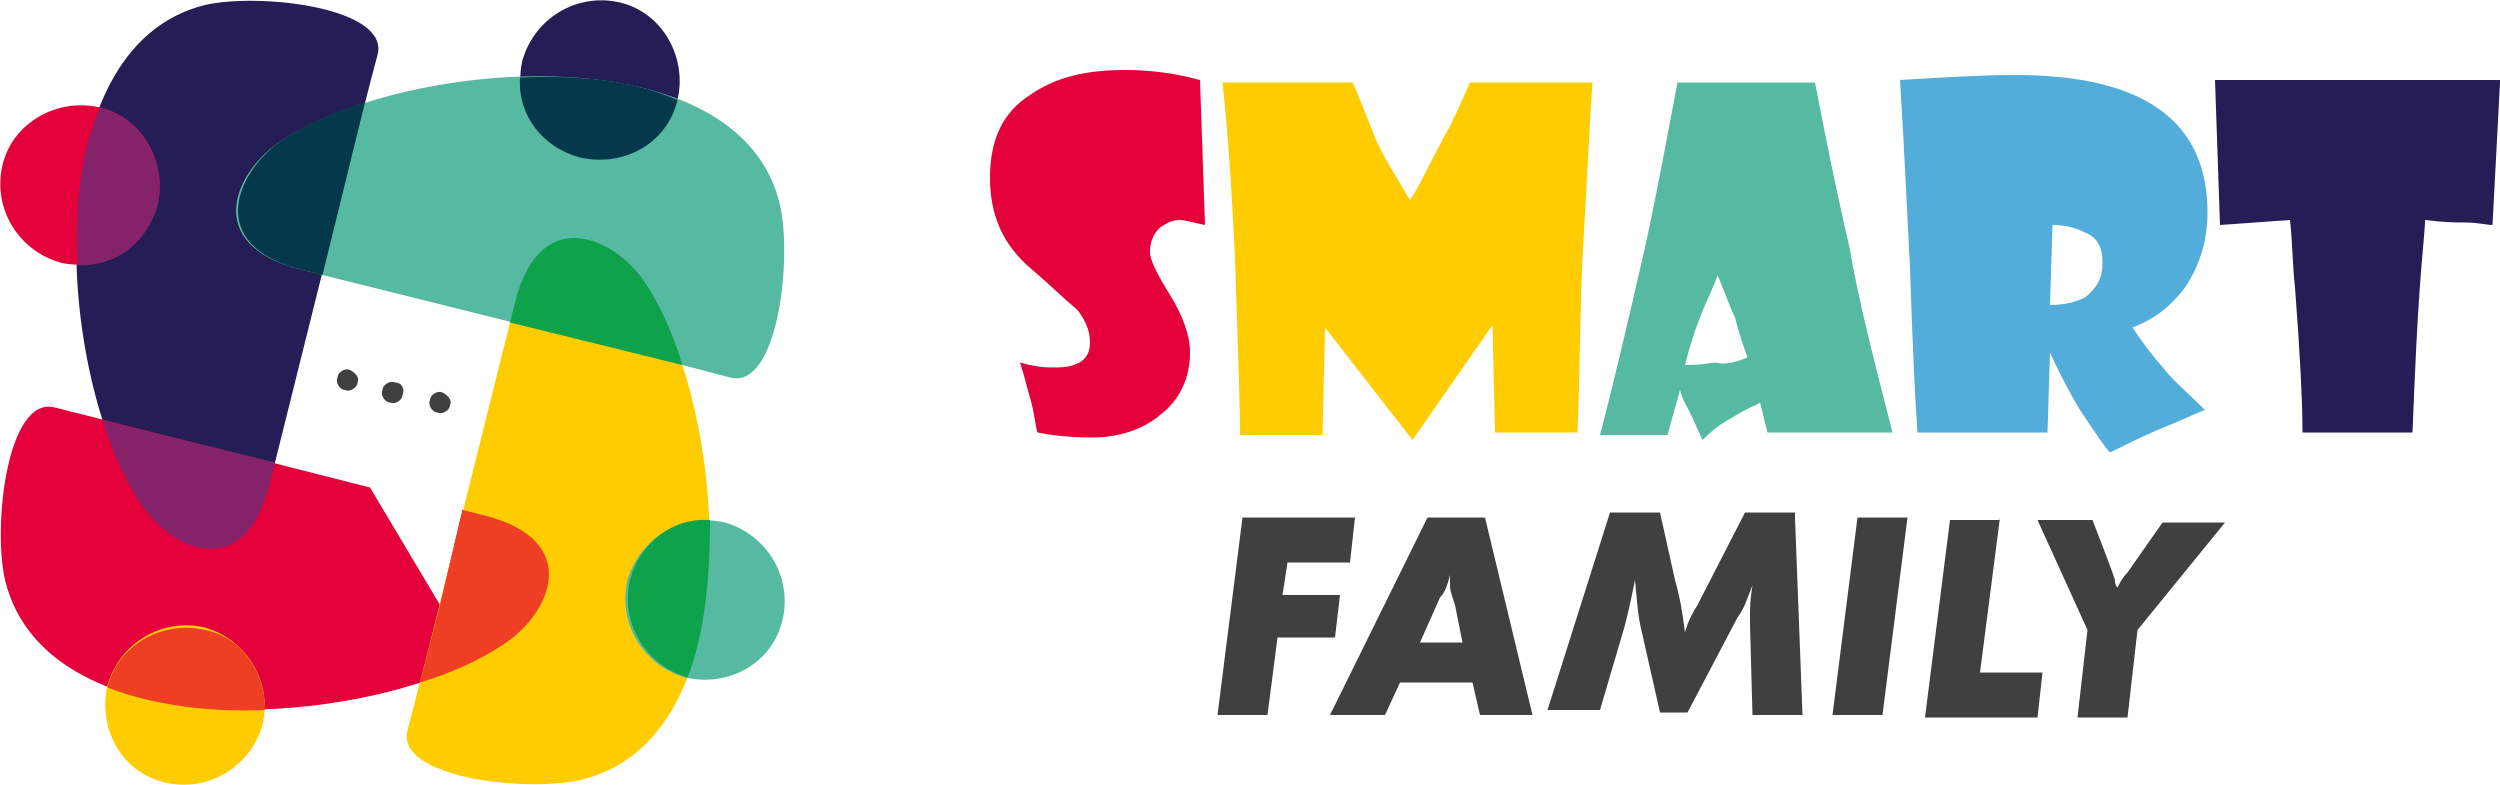 <svg xmlns="http://www.w3.org/2000/svg" viewBox="0 0 100 31.4"><style type="text/css">.logoFill0{fill:#53ADDB;}.logoFill1{fill:#251E56;}.logoFill2{fill:#E4003A;}.logoFill3{fill:#FFCC00;}.logoFill4{fill:#56BAA2;}.logoFill5{fill:#404041;}.logoFill6{fill-rule:evenodd;clip-rule:evenodd;fill:#842369;}.logoFill7{fill-rule:evenodd;clip-rule:evenodd;fill:#05384A;}.logoFill8{fill-rule:evenodd;clip-rule:evenodd;fill:#0EA24A;}.logoFill9{fill-rule:evenodd;clip-rule:evenodd;fill:#EE3E23;}</style><path class="logoFill0" d="M88.3,8.5c0,1.1-0.3,2.1-0.9,3c-0.6,0.8-1.3,1.3-2.1,1.6c0.2,0.3,0.6,0.9,1.3,1.7c0.3,0.4,0.9,0.9,1.6,1.6c-0.3,0.1-0.9,0.4-1.9,0.8c-0.7,0.3-1.3,0.6-1.9,0.9c-0.2-0.2-0.6-0.8-1.2-1.7c-0.3-0.5-0.7-1.2-1.2-2.3h0l-0.1,3.2h-5.2c-0.1-1.3-0.2-3.5-0.3-6.6c-0.1-1.8-0.2-4.3-0.4-7.5C77.7,3.1,79.2,3,80.6,3C85.7,3,88.3,4.8,88.3,8.5z M84.1,10.5c0-0.6-0.2-1-0.7-1.2C83,9.1,82.6,9,82.1,9L82,12.2c0.5,0,1-0.1,1.4-0.3C83.9,11.5,84.1,11.1,84.1,10.5z"/><path class="logoFill1" d="M100,3.3L99.7,9c-0.2,0-0.6-0.1-1.1-0.1c-0.3,0-0.8,0-1.6-0.1c0,0.4-0.1,1.2-0.2,2.6c-0.1,1.3-0.2,3.3-0.3,5.9h-4.4c0-1.2-0.1-3.2-0.3-5.8c-0.1-0.9-0.1-1.8-0.2-2.7l-1.4,0.1L88.8,9l-0.2-5.8H100z M24.8,0.1c-1.7-0.4-3.4,0.6-3.9,2.3c-0.4,1.7,0.6,3.4,2.3,3.9C25,6.7,26.7,5.7,27.1,4C27.5,2.3,26.5,0.5,24.8,0.1L24.8,0.1z M5.6,20.1c1.2,1.9,4.2,3.3,5.2-0.8c1-4,3.8-15.3,4.3-17.1c0.5-1.9-4.7-2.5-6.9-2C1.3,1.9,2.3,15.1,5.6,20.1L5.6,20.1z"/><path class="logoFill2" d="M48.2,9c-0.5-0.1-0.8-0.2-1-0.2c-0.3,0-0.5,0.1-0.8,0.3C46.1,9.4,46,9.7,46,10.1c0,0.3,0.3,0.9,0.8,1.7c0.5,0.8,0.8,1.6,0.8,2.3c0,1-0.4,1.9-1.2,2.5c-0.7,0.6-1.7,0.9-2.7,0.9c-1,0-1.7-0.1-2.2-0.2c-0.1-0.3-0.1-0.7-0.3-1.4c-0.1-0.3-0.2-0.8-0.4-1.4c0.7,0.2,1.1,0.2,1.4,0.2c0.9,0,1.4-0.3,1.4-1c0-0.5-0.2-0.9-0.5-1.3c-0.6-0.5-1.2-1.1-1.8-1.6c-1.2-1-1.7-2.2-1.7-3.7c0-1.5,0.5-2.6,1.6-3.3c1-0.7,2.2-1,3.8-1c0.9,0,1.9,0.1,3,0.4L48.2,9z M0.1,6.6c-0.4,1.7,0.6,3.4,2.3,3.9c1.7,0.4,3.4-0.6,3.9-2.3C6.7,6.5,5.7,4.7,4,4.3C2.3,3.9,0.5,4.9,0.1,6.6L0.1,6.6z M20.1,25.8c1.9-1.2,3.3-4.2-0.8-5.2l-0.8-0.2l-0.9,3.8l-2.8-4.7L2.2,16.3c-1.9-0.5-2.5,4.7-2,6.9C1.9,30.2,15.1,29.1,20.1,25.8L20.1,25.8z"/><path class="logoFill3" d="M63.7,3.3c-0.1,1.3-0.2,3.6-0.4,7c-0.1,2.1-0.1,4.4-0.2,7h-3.3L59.7,13l-3.2,4.6L53,13.1l-0.1,4.3h-3.3c0-1.4-0.1-3.8-0.2-7.1c-0.1-1.9-0.2-4.2-0.5-7h5.2c0.2,0.4,0.5,1.2,0.9,2.2c0.3,0.7,0.8,1.5,1.4,2.5c0.3-0.4,0.7-1.3,1.4-2.6c0.3-0.5,0.6-1.2,1-2.1H63.7z M6.6,31.3c1.7,0.4,3.4-0.6,3.9-2.3c0.4-1.7-0.6-3.4-2.3-3.9c-1.7-0.4-3.4,0.6-3.9,2.3C3.9,29.2,4.9,30.9,6.6,31.3L6.6,31.3z M25.8,11.3c-1.2-1.9-4.2-3.3-5.2,0.8c-1,4-3.8,15.3-4.3,17.1c-0.5,1.9,4.7,2.5,6.9,2C30.2,29.6,29.1,16.4,25.8,11.3L25.8,11.3z"/><path class="logoFill4" d="M75.7,17.3h-5l-0.3-1.2c-0.1,0.1-0.5,0.2-1.1,0.6c-0.4,0.2-0.8,0.5-1.2,0.9l-0.5-1.1c-0.1-0.2-0.3-0.5-0.4-0.9l-0.5,1.8h-2.7c0.4-1.5,1-4,1.8-7.5c0.5-2.3,0.9-4.5,1.3-6.6h5.5c0.2,1,0.6,3.2,1.4,6.7C74.3,11.8,74.9,14.2,75.7,17.3z M69.9,14.3c-0.1-0.3-0.3-0.8-0.5-1.6c-0.2-0.4-0.4-1-0.7-1.7c-0.1,0.4-0.4,0.9-0.7,1.7c-0.2,0.5-0.4,1.1-0.6,1.9c0.2,0,0.6,0,1.2-0.1C69,14.6,69.4,14.5,69.9,14.3z M11.3,5.6c-1.9,1.2-3.3,4.2,0.8,5.2c4,1,15.3,3.8,17.1,4.3c1.9,0.5,2.5-4.7,2-6.9C29.6,1.3,16.4,2.3,11.3,5.6L11.3,5.6z M31.3,24.8c0.4-1.7-0.6-3.4-2.3-3.9c-1.7-0.4-3.4,0.6-3.9,2.3c-0.4,1.7,0.6,3.4,2.3,3.9C29.2,27.5,30.9,26.5,31.3,24.8L31.3,24.8z"/><path class="logoFill5" d="M54.2,20.7L54,22.5h-2.5l-0.2,1.3h2.3l-0.2,1.7h-2.3l-0.4,3.1h-2l1-7.9H54.2z M56,27.3l-0.6,1.3h-2.2l3.9-7.9h2.3l1.9,7.9h-2.1l-0.3-1.3H56z M56.8,25.7h1.7l-0.3-1.5C58,23.6,58,23.6,58,23.3c0-0.1,0-0.2,0-0.3c-0.1,0.4-0.2,0.7-0.4,0.9L56.8,25.7z M71.8,20.7l0.3,7.9h-2l-0.1-3.6c0-0.1,0-0.2,0-0.3c0-0.4,0-0.7,0.1-1.3c-0.2,0.5-0.3,0.9-0.6,1.3l-2,3.8h-1.1l-0.7-3.1c-0.2-0.8-0.2-1.2-0.3-2.2c-0.2,1-0.3,1.4-0.4,1.8l-1,3.4h-2.1l2.5-7.9h2l0.6,2.7c0.2,0.7,0.3,1.3,0.4,2.1c0.1-0.4,0.3-0.8,0.5-1.1l1.9-3.7H71.8z M76.3,20.7l-1,7.9h-2l1-7.9H76.3z M80,20.7l-0.8,6.2h2.5l-0.2,1.8H77l1-7.9H80z M85.5,25.2l-0.4,3.5h-2l0.4-3.5l-2-4.4h2.2l0.5,1.3c0.3,0.8,0.3,0.8,0.4,1.1c0,0.1,0,0.2,0.1,0.3c0.1-0.2,0.2-0.4,0.4-0.6l1.4-2H89L85.5,25.2z M14,14.8c-0.2-0.1-0.5,0.1-0.5,0.3c-0.1,0.2,0.1,0.5,0.3,0.5c0.2,0.1,0.5-0.1,0.5-0.3C14.4,15.1,14.2,14.9,14,14.8L14,14.8z M15.8,15.3c-0.2-0.1-0.5,0.1-0.5,0.3c-0.1,0.2,0.1,0.5,0.3,0.5c0.2,0.1,0.5-0.1,0.5-0.3C16.2,15.6,16.1,15.3,15.8,15.3L15.8,15.3z M17.7,15.7c-0.2-0.1-0.5,0.1-0.5,0.3c-0.1,0.2,0.1,0.5,0.3,0.5c0.2,0.1,0.5-0.1,0.5-0.3C18.1,16,17.9,15.8,17.7,15.7L17.7,15.7z"/><path class="logoFill6" d="M5.6,20.1c-0.6-0.9-1.1-2-1.5-3.3l6.9,1.7l-0.2,0.8C9.8,23.4,6.8,22,5.6,20.1L5.6,20.1z M3.1,10.6c1.5,0.1,2.8-0.9,3.2-2.4C6.7,6.5,5.7,4.7,4,4.3c0,0,0,0,0,0C3.2,6.1,3,8.3,3.1,10.6L3.1,10.6z"/><path class="logoFill7" d="M11.3,5.6c0.9-0.6,2-1.1,3.3-1.5L12.9,11l-0.8-0.2C8.1,9.8,9.5,6.8,11.3,5.6L11.3,5.6z M20.8,3.1c-0.1,1.5,0.9,2.8,2.4,3.2C25,6.7,26.7,5.7,27.1,4c0,0,0,0,0,0C25.3,3.2,23.1,3,20.8,3.1L20.8,3.1z"/><path class="logoFill8" d="M25.8,11.3c0.6,0.9,1.1,2,1.5,3.3l-6.9-1.7l0.2-0.8C21.6,8.1,24.6,9.5,25.8,11.3L25.8,11.3z M28.4,20.8c-1.5-0.1-2.8,0.9-3.2,2.4c-0.4,1.7,0.6,3.4,2.3,3.9c0,0,0,0,0,0C28.2,25.3,28.4,23.1,28.4,20.8L28.4,20.8z"/><path class="logoFill9" d="M10.6,28.4c-2.2,0.1-4.5-0.2-6.3-0.9c0,0,0,0,0,0c0.4-1.7,2.2-2.7,3.9-2.3C9.7,25.5,10.6,26.9,10.6,28.4L10.6,28.4z M20.1,25.8c1.9-1.2,3.3-4.2-0.8-5.2l-0.8-0.2l-0.9,3.8l-0.8,3.1C18.1,26.9,19.2,26.4,20.1,25.8L20.1,25.8z"/></svg>